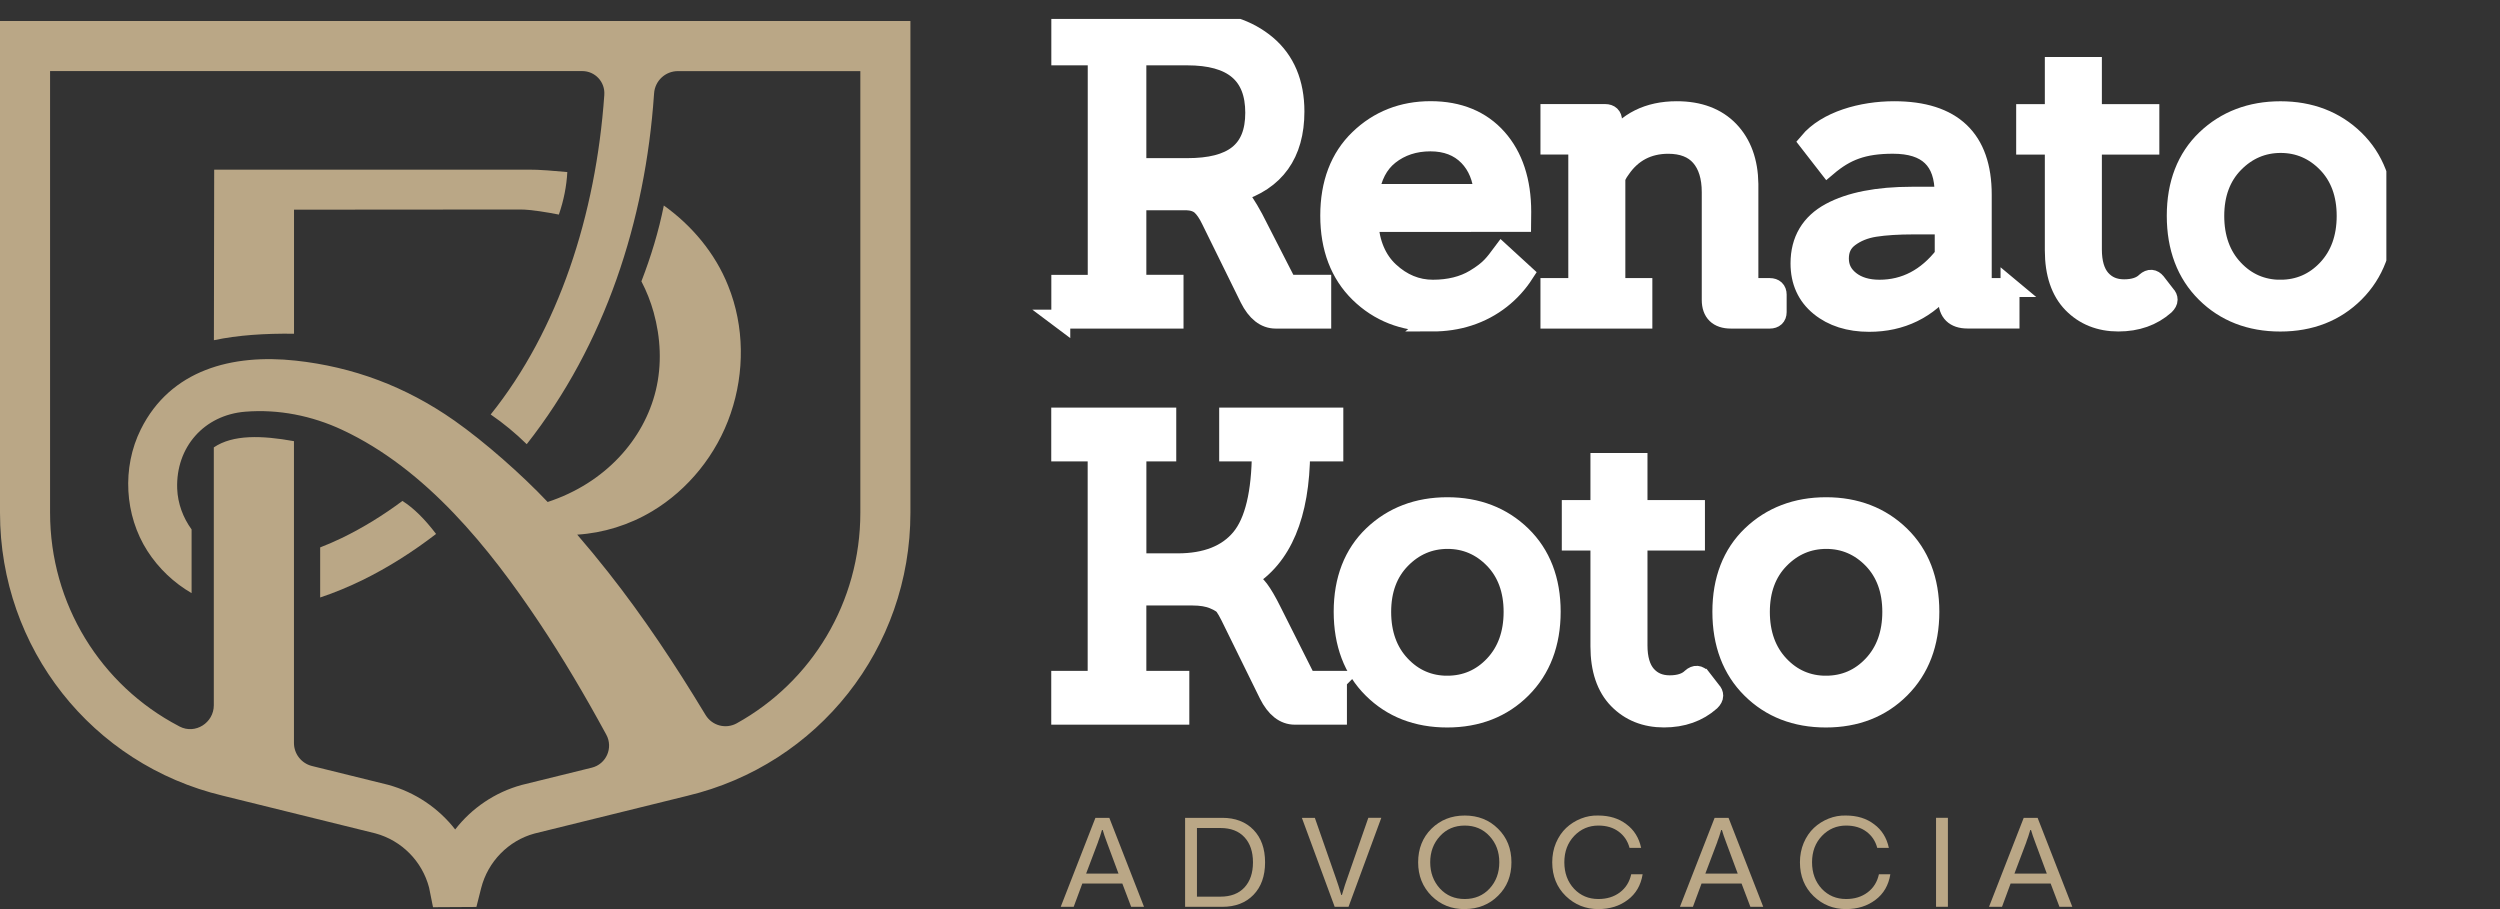 <svg width="132" height="48" viewBox="0 0 132 48" fill="none" xmlns="http://www.w3.org/2000/svg">
<rect x="0" y="0" width="132" height="48" fill="#333333" stroke="none"/>
<g clip-path="url(#clip0_102_231)">
<path d="M57.146 46.651L56.691 47.88H56.006L57.838 43.182H58.572L60.404 47.88H59.725L59.259 46.651H57.146ZM57.984 44.442L57.347 46.126H59.057L58.434 44.449C58.343 44.207 58.272 43.998 58.224 43.825H58.184C58.111 44.08 58.042 44.287 57.98 44.442H57.984Z" fill="#BAA786"/>
<path d="M64.538 47.88H62.573V43.182H64.538C65.226 43.182 65.773 43.393 66.184 43.814C66.592 44.236 66.796 44.808 66.796 45.531C66.796 46.254 66.592 46.827 66.184 47.248C65.776 47.669 65.228 47.88 64.538 47.88ZM63.199 43.719V47.343H64.441C64.984 47.343 65.407 47.181 65.707 46.858C66.006 46.534 66.157 46.092 66.157 45.531C66.157 44.97 66.006 44.528 65.707 44.205C65.407 43.881 64.984 43.719 64.441 43.719H63.199Z" fill="#BAA786"/>
<path d="M70.471 47.88L68.739 43.182H69.424L70.525 46.336C70.626 46.62 70.726 46.926 70.82 47.257H70.853C70.972 46.851 71.072 46.538 71.154 46.323L72.248 43.18H72.933L71.203 47.878H70.474L70.471 47.88Z" fill="#BAA786"/>
<path d="M74.878 45.529C74.878 44.815 75.111 44.224 75.577 43.759C76.049 43.293 76.637 43.06 77.34 43.06C78.043 43.06 78.633 43.293 79.099 43.759C79.569 44.222 79.804 44.812 79.804 45.529C79.804 46.245 79.569 46.833 79.099 47.295C78.635 47.758 78.05 47.993 77.34 48C76.648 48.007 76.065 47.776 75.59 47.308C75.115 46.833 74.878 46.241 74.878 45.529ZM76.031 44.147C75.686 44.522 75.515 44.983 75.515 45.529C75.515 46.075 75.688 46.543 76.031 46.917C76.371 47.283 76.806 47.468 77.338 47.468C77.87 47.468 78.309 47.283 78.649 46.917C78.993 46.545 79.163 46.081 79.163 45.529C79.163 44.977 78.993 44.52 78.649 44.147C78.307 43.776 77.87 43.59 77.338 43.59C76.806 43.59 76.371 43.776 76.031 44.147Z" fill="#BAA786"/>
<path d="M86.656 44.766H86.039C85.944 44.406 85.753 44.123 85.467 43.91C85.181 43.697 84.824 43.59 84.395 43.59C83.894 43.59 83.468 43.772 83.12 44.134C82.77 44.502 82.597 44.965 82.597 45.529C82.597 46.092 82.77 46.563 83.114 46.931C83.455 47.29 83.881 47.468 84.395 47.468C84.841 47.468 85.218 47.352 85.529 47.119C85.839 46.886 86.039 46.567 86.128 46.161H86.731C86.638 46.742 86.374 47.193 85.944 47.514C85.518 47.838 84.999 48 84.387 48C83.724 48 83.153 47.772 82.677 47.315C82.198 46.849 81.958 46.254 81.958 45.529C81.958 45.165 82.022 44.824 82.155 44.506C82.291 44.189 82.47 43.925 82.694 43.714C82.918 43.504 83.178 43.34 83.473 43.222C83.768 43.104 84.072 43.051 84.385 43.06C84.977 43.06 85.474 43.213 85.875 43.521C86.276 43.816 86.536 44.231 86.651 44.764L86.656 44.766Z" fill="#BAA786"/>
<path d="M89.841 46.651L89.386 47.88H88.7L90.532 43.182H91.267L93.099 47.88H92.42L91.954 46.651H89.841ZM90.679 44.442L90.042 46.126H91.752L91.129 44.449C91.038 44.207 90.967 43.998 90.918 43.825H90.879C90.805 44.08 90.737 44.287 90.674 44.442H90.679Z" fill="#BAA786"/>
<path d="M99.735 44.766H99.118C99.023 44.406 98.832 44.123 98.546 43.91C98.26 43.697 97.903 43.59 97.475 43.59C96.974 43.59 96.548 43.772 96.2 44.134C95.849 44.502 95.676 44.965 95.676 45.529C95.676 46.092 95.849 46.563 96.193 46.931C96.534 47.29 96.96 47.468 97.475 47.468C97.921 47.468 98.298 47.352 98.608 47.119C98.919 46.886 99.118 46.567 99.207 46.161H99.81C99.717 46.742 99.453 47.193 99.023 47.514C98.597 47.838 98.078 48 97.466 48C96.803 48 96.233 47.772 95.756 47.315C95.277 46.849 95.037 46.254 95.037 45.529C95.037 45.165 95.102 44.824 95.235 44.506C95.37 44.189 95.55 43.925 95.774 43.714C95.998 43.504 96.257 43.34 96.552 43.222C96.847 43.104 97.151 43.051 97.464 43.06C98.056 43.06 98.553 43.213 98.954 43.521C99.356 43.816 99.615 44.231 99.731 44.764L99.735 44.766Z" fill="#BAA786"/>
<path d="M102.849 43.18V47.878H102.223V43.18H102.849Z" fill="#BAA786"/>
<path d="M106.16 46.651L105.706 47.88H105.02L106.852 43.182H107.586L109.418 47.88H108.74L108.274 46.651H106.16ZM106.999 44.442L106.362 46.126H108.072L107.449 44.449C107.358 44.207 107.287 43.998 107.238 43.825H107.198C107.125 44.08 107.056 44.287 106.994 44.442H106.999Z" fill="#BAA786"/>
<path d="M16.905 31.547C17.673 31.292 18.407 30.982 19.121 30.638C20.514 29.955 21.811 29.125 23.025 28.193C22.435 27.417 21.842 26.823 21.248 26.45C20.237 27.202 19.168 27.865 18.043 28.409C17.671 28.588 17.291 28.752 16.905 28.903V31.545V31.547Z" fill="#BAA786"/>
<path d="M0 1.109V27.078C0.002 34.218 4.846 40.36 11.773 42.015L19.824 44.003C21.21 44.38 22.293 45.476 22.656 46.867L22.863 47.9L25.154 47.887L25.404 46.895C25.759 45.493 26.848 44.384 28.215 44.012L36.288 42.02C43.224 40.363 48.068 34.22 48.07 27.08V1.109H0ZM45.426 27.073C45.426 31.798 42.862 35.995 38.899 38.191C38.322 38.51 37.597 38.317 37.255 37.752L37.191 37.648C35.643 35.09 33.984 32.583 32.107 30.205C31.581 29.538 31.038 28.879 30.477 28.229C31.839 28.145 33.221 27.723 34.443 26.989C36.33 25.858 37.845 24.001 38.581 21.829C39.322 19.664 39.311 17.226 38.446 15.088C37.761 13.36 36.51 11.889 35.05 10.851C34.78 12.207 34.374 13.54 33.866 14.855C34.143 15.383 34.356 15.933 34.511 16.485C34.884 17.825 34.957 19.258 34.624 20.622C34.001 23.187 31.972 25.503 28.916 26.505C27.552 25.061 25.593 23.331 23.987 22.204C21.417 20.401 18.631 19.369 15.612 19.041C12.265 18.677 9.003 19.518 7.435 22.67C6.432 24.686 6.572 27.204 7.785 29.094C8.375 30.012 9.185 30.778 10.116 31.317V27.954C9.664 27.331 9.384 26.585 9.355 25.795C9.28 23.606 10.781 21.913 12.946 21.738C14.703 21.596 16.466 21.949 18.063 22.694C22.515 24.771 25.857 28.959 28.461 32.856C29.727 34.753 30.894 36.734 31.996 38.761L32.014 38.794C32.389 39.486 32.01 40.345 31.247 40.533L27.549 41.445C26.132 41.831 24.905 42.672 24.034 43.796C23.158 42.67 21.924 41.829 20.487 41.436L16.473 40.445C15.914 40.307 15.521 39.806 15.521 39.229V23.293C13.82 22.987 12.299 22.938 11.289 23.622V37.228V37.237C11.289 38.164 10.309 38.788 9.486 38.362C9.468 38.353 9.451 38.344 9.433 38.333C5.321 36.181 2.644 31.902 2.644 27.071V3.753H30.743C31.42 3.753 31.956 4.327 31.907 5.004V5.017C31.462 11.346 29.49 17.419 25.908 21.885C26.582 22.346 27.217 22.87 27.811 23.453C31.952 18.191 34.068 11.654 34.529 5.019L34.536 4.928C34.582 4.267 35.13 3.755 35.793 3.755H45.426V27.073Z" fill="#BAA786"/>
<path d="M15.524 11.071L27.476 11.062C28.042 11.062 28.945 11.219 29.508 11.33C29.765 10.583 29.914 9.835 29.954 9.085C29.37 9.03 28.425 8.948 27.907 8.957H11.309L11.294 17.963C12.56 17.694 13.991 17.601 15.524 17.621V11.071Z" fill="#BAA786"/>
<path d="M56.006 16.849H61.99V15.01H60.027V10.601H62.66C62.979 10.614 63.227 10.7 63.403 10.853C63.584 11.015 63.762 11.273 63.928 11.621L65.96 15.751C66.324 16.479 66.794 16.849 67.355 16.849H69.788V15.01H67.983L66.197 11.521C65.851 10.88 65.558 10.439 65.303 10.177C67.339 9.569 68.373 8.127 68.373 5.889C68.373 4.378 67.872 3.189 66.887 2.358C65.904 1.53 64.616 1.111 63.056 1.111H56.01V2.95H57.933V15.013H56.01V16.852L56.006 16.849ZM60.027 8.848V2.95H62.684C65.084 2.95 66.25 3.933 66.25 5.953C66.25 7.974 65.084 8.85 62.684 8.85H60.027V8.848Z" fill="white" stroke="white" stroke-miterlimit="10"/>
<path d="M75.632 17.002C76.302 17.002 76.943 16.907 77.535 16.716C78.833 16.301 79.835 15.463 80.487 14.454L79.296 13.362C78.893 13.901 78.671 14.238 77.859 14.724C77.254 15.088 76.511 15.27 75.657 15.27C74.803 15.27 74.038 14.953 73.363 14.325C72.711 13.719 72.343 12.854 72.27 11.747C72.651 11.745 80.343 11.743 80.343 11.743C80.343 11.743 80.348 11.313 80.348 11.184C80.348 9.565 79.918 8.256 79.066 7.295C78.212 6.333 77.025 5.842 75.537 5.842C74.049 5.842 72.778 6.344 71.755 7.333C70.728 8.322 70.21 9.687 70.21 11.388C70.21 13.089 70.733 14.465 71.766 15.476C72.798 16.485 74.1 16.998 75.637 16.998L75.632 17.002ZM75.524 7.491C76.353 7.491 77.025 7.748 77.52 8.258C77.995 8.746 78.265 9.405 78.325 10.215H72.317C72.443 9.329 72.796 8.653 73.363 8.203C73.96 7.73 74.688 7.491 75.522 7.491H75.524Z" fill="white" stroke="white" stroke-miterlimit="10"/>
<path d="M93.445 16.849C93.693 16.849 93.835 16.716 93.835 16.481V15.552C93.835 15.319 93.693 15.183 93.445 15.183H92.342V9.713C92.327 8.538 91.983 7.588 91.318 6.894C90.65 6.197 89.716 5.845 88.536 5.845C87.03 5.845 85.879 6.417 85.11 7.55L85.145 6.364C85.145 6.131 85.003 5.995 84.755 5.995H81.836V7.661H83.306V15.183H81.836V16.849H86.744V15.183H85.318V9.374C85.425 9.163 85.511 9.019 85.58 8.935C86.174 8.063 87.017 7.619 88.084 7.619C88.825 7.619 89.395 7.839 89.774 8.274C90.158 8.713 90.353 9.343 90.353 10.148V15.833C90.353 16.499 90.712 16.849 91.391 16.849H93.445Z" fill="white" stroke="white" stroke-miterlimit="10"/>
<path d="M106.134 15.183H104.663V10.277C104.663 7.335 103.1 5.845 100.014 5.845C98.304 5.845 96.439 6.364 95.49 7.495L96.499 8.795C97.459 7.983 98.373 7.617 99.948 7.617C101.764 7.617 102.649 8.464 102.649 10.21V10.361H100.942C99.132 10.361 97.683 10.645 96.643 11.206C95.581 11.778 95.04 12.688 95.04 13.908C95.04 14.86 95.388 15.627 96.073 16.186C96.752 16.741 97.635 17.02 98.692 17.02C100.396 17.02 101.789 16.339 102.842 14.995V15.829C102.842 16.494 103.202 16.845 103.88 16.845H106.129V15.179L106.134 15.183ZM97.65 12.546C98.016 12.271 98.469 12.087 98.996 12.005C99.535 11.92 100.23 11.876 101.055 11.876H102.654V13.482C101.733 14.669 100.584 15.27 99.238 15.27C98.604 15.27 98.085 15.115 97.694 14.806C97.308 14.5 97.12 14.123 97.12 13.648C97.12 13.174 97.293 12.814 97.65 12.546Z" fill="white" stroke="white" stroke-miterlimit="10"/>
<path d="M113.848 14.902C113.772 14.806 113.686 14.755 113.593 14.746C113.497 14.74 113.398 14.78 113.298 14.868C113.047 15.119 112.661 15.248 112.153 15.248C111.645 15.248 111.244 15.079 110.938 14.733C110.634 14.387 110.479 13.864 110.479 13.174V7.664H113.513V5.998H110.479V3.511H108.467V5.998H106.954V7.664H108.467V13.218C108.467 14.438 108.786 15.383 109.416 16.029C110.046 16.674 110.867 17.002 111.849 17.002C112.832 17.002 113.659 16.71 114.316 16.128C114.424 16.02 114.478 15.92 114.478 15.825C114.478 15.729 114.438 15.643 114.369 15.574L113.85 14.904L113.848 14.902Z" fill="white" stroke="white" stroke-miterlimit="10"/>
<path d="M124.332 7.357C123.301 6.355 121.979 5.847 120.409 5.847C118.838 5.847 117.514 6.353 116.474 7.346C115.434 8.342 114.906 9.704 114.906 11.392C114.906 13.081 115.425 14.451 116.452 15.47C117.476 16.488 118.803 17.005 120.397 17.005C121.992 17.005 123.318 16.485 124.343 15.459C125.368 14.434 125.889 13.065 125.889 11.392C125.889 9.72 125.366 8.362 124.332 7.357ZM120.409 15.272C119.444 15.272 118.614 14.913 117.949 14.203C117.279 13.493 116.94 12.55 116.94 11.401C116.94 10.252 117.286 9.321 117.969 8.624C118.65 7.928 119.475 7.575 120.42 7.575C121.364 7.575 122.185 7.928 122.859 8.622C123.534 9.318 123.877 10.252 123.877 11.399C123.877 12.546 123.538 13.489 122.868 14.201C122.201 14.911 121.373 15.27 120.409 15.27V15.272Z" fill="white" stroke="white" stroke-miterlimit="10"/>
<path d="M89.856 35.811C89.781 35.715 89.694 35.664 89.601 35.656C89.506 35.649 89.406 35.689 89.306 35.778C89.055 36.028 88.669 36.157 88.162 36.157C87.654 36.157 87.252 35.988 86.946 35.642C86.642 35.296 86.487 34.773 86.487 34.083V28.57H89.521V26.905H86.487V24.418H84.475V26.905H82.963V28.57H84.475V34.125C84.475 35.345 84.795 36.29 85.425 36.935C86.055 37.581 86.875 37.909 87.858 37.909C88.84 37.909 89.668 37.616 90.324 37.035C90.433 36.927 90.486 36.827 90.486 36.731C90.486 36.636 90.446 36.55 90.377 36.481L89.858 35.811H89.856Z" fill="white" stroke="white" stroke-miterlimit="10"/>
<path d="M70.62 35.922H69.001L67.151 32.242C66.905 31.747 66.683 31.368 66.492 31.113C66.33 30.895 66.115 30.709 65.853 30.558C67.708 29.449 68.655 27.197 68.675 23.861H70.427V22.022H64.873V23.861H66.599C66.588 26.015 66.222 27.546 65.51 28.406C64.793 29.276 63.675 29.717 62.189 29.717H60.029V23.861H61.606V22.022H56.006V23.861H57.929V35.922H56.006V37.761H62.296V35.922H60.027V31.47H62.966C63.409 31.47 63.784 31.532 64.079 31.656C64.441 31.807 64.582 31.931 64.638 32.009C64.727 32.133 64.829 32.308 64.942 32.535L66.973 36.665C67.337 37.392 67.807 37.763 68.368 37.763H70.618V35.924L70.62 35.922Z" fill="white" stroke="white" stroke-miterlimit="10"/>
<path d="M76.422 26.754C74.852 26.754 73.528 27.259 72.487 28.253C71.447 29.249 70.919 30.611 70.919 32.299C70.919 33.987 71.438 35.358 72.465 36.376C73.49 37.395 74.816 37.911 76.411 37.911C78.006 37.911 79.332 37.392 80.357 36.365C81.381 35.34 81.903 33.972 81.903 32.299C81.903 30.627 81.379 29.269 80.346 28.264C79.314 27.262 77.992 26.754 76.422 26.754ZM76.422 36.179C75.457 36.179 74.628 35.82 73.962 35.11C73.292 34.4 72.953 33.457 72.953 32.308C72.953 31.159 73.299 30.227 73.982 29.531C74.663 28.834 75.488 28.482 76.433 28.482C77.378 28.482 78.198 28.834 78.873 29.529C79.547 30.225 79.891 31.159 79.891 32.306C79.891 33.453 79.552 34.396 78.882 35.108C78.214 35.818 77.387 36.177 76.422 36.177V36.179Z" fill="white" stroke="white" stroke-miterlimit="10"/>
<path d="M96.417 26.754C94.847 26.754 93.522 27.259 92.482 28.253C91.442 29.249 90.914 30.611 90.914 32.299C90.914 33.987 91.433 35.358 92.46 36.376C93.485 37.395 94.811 37.911 96.406 37.911C98 37.911 99.327 37.392 100.351 36.365C101.376 35.34 101.897 33.972 101.897 32.299C101.897 30.627 101.374 29.269 100.34 28.264C99.309 27.262 97.987 26.754 96.417 26.754ZM96.417 36.179C95.452 36.179 94.623 35.82 93.957 35.11C93.287 34.4 92.948 33.457 92.948 32.308C92.948 31.159 93.294 30.227 93.977 29.531C94.658 28.834 95.483 28.482 96.428 28.482C97.373 28.482 98.193 28.834 98.868 29.529C99.542 30.225 99.886 31.159 99.886 32.306C99.886 33.453 99.546 34.396 98.876 35.108C98.209 35.818 97.382 36.177 96.417 36.177V36.179Z" fill="white" stroke="white" stroke-miterlimit="10"/>
</g>
<defs>
<clipPath id="clip0_102_231">
<rect width="126" height="47" fill="white" transform="translate(0 1)"/>
</clipPath>
</defs>
</svg>
